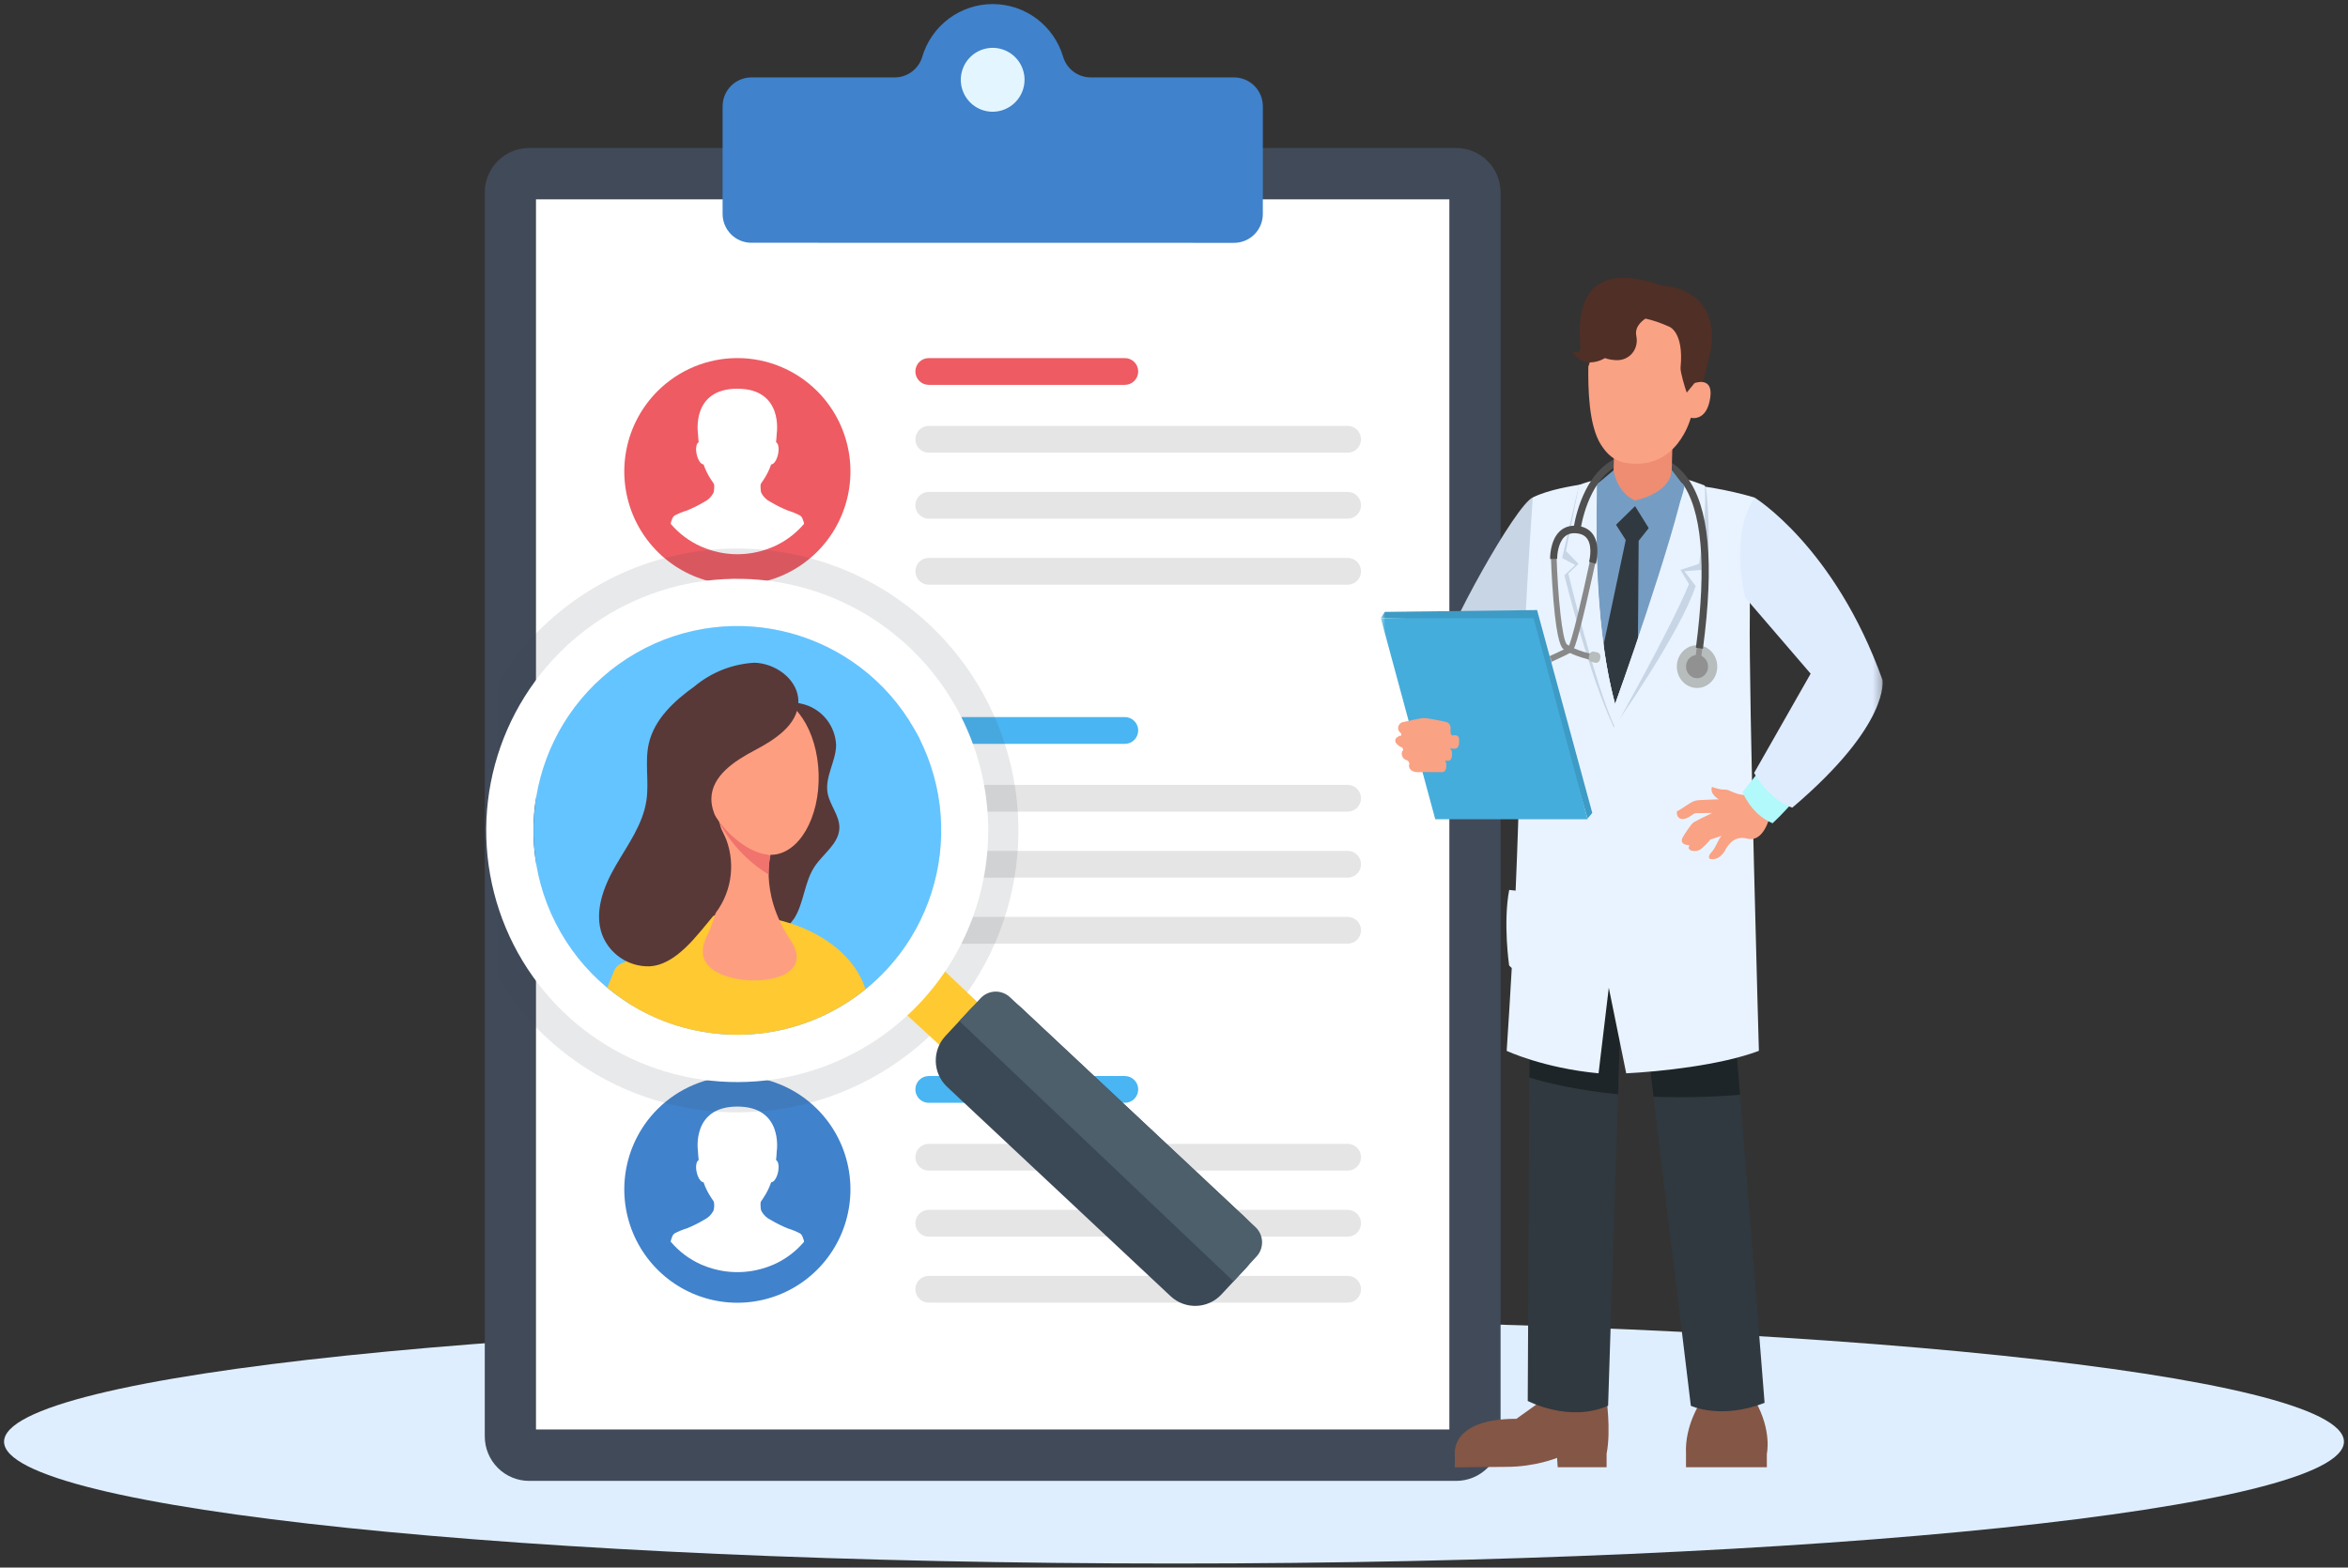 <svg width="289" height="193" viewBox="0 0 289 193" fill="none" xmlns="http://www.w3.org/2000/svg">
<rect x="0" y="0" width="289" height="193" fill="#333333" stroke="none"/>
<g clip-path="url(#clip0_3_964)">
<path d="M144.5 192.5C224.029 192.5 288.5 185.784 288.5 177.5C288.5 169.216 224.029 162.5 144.5 162.5C64.971 162.5 0.5 169.216 0.5 177.5C0.5 185.784 64.971 192.5 144.5 192.5Z" fill="#DEEEFF"/>
<path d="M128.808 10.922C129.413 7.253 126.937 3.786 123.278 3.179C119.618 2.572 116.161 5.055 115.556 8.725C114.951 12.394 117.427 15.861 121.086 16.468C124.746 17.075 128.203 14.592 128.808 10.922Z" fill="#E3F6FF"/>
<path d="M65.131 18.221H179.235C180.683 18.221 182.072 18.798 183.096 19.825C184.12 20.852 184.696 22.245 184.696 23.697V176.848C184.696 178.301 184.12 179.695 183.096 180.722C182.071 181.75 180.681 182.327 179.233 182.327H65.131C63.682 182.327 62.293 181.75 61.268 180.722C60.244 179.695 59.668 178.301 59.668 176.848V23.7C59.668 22.247 60.244 20.853 61.268 19.826C62.293 18.798 63.682 18.221 65.131 18.221Z" fill="#414A59"/>
<path d="M178.393 24.544H65.971V175.997H178.393V24.544Z" fill="white"/>
<path d="M151.888 9.532H134.238C133.474 9.529 132.73 9.279 132.119 8.818C131.509 8.357 131.063 7.71 130.848 6.974C130.292 5.103 129.148 3.463 127.587 2.296C126.026 1.13 124.131 0.5 122.184 0.5C120.238 0.5 118.343 1.13 116.782 2.296C115.221 3.463 114.077 5.103 113.52 6.974C113.305 7.71 112.859 8.356 112.249 8.817C111.638 9.278 110.895 9.529 110.13 9.532H92.485C92.02 9.532 91.559 9.623 91.129 9.802C90.699 9.98 90.308 10.242 89.979 10.572C89.65 10.901 89.389 11.293 89.211 11.724C89.032 12.155 88.941 12.617 88.94 13.084V26.336C88.94 27.278 89.314 28.182 89.978 28.848C90.642 29.515 91.543 29.889 92.482 29.889L151.89 29.899C152.356 29.899 152.816 29.807 153.246 29.629C153.676 29.451 154.067 29.189 154.396 28.859C154.725 28.529 154.986 28.138 155.165 27.707C155.343 27.276 155.435 26.814 155.435 26.347V13.086C155.435 12.619 155.343 12.157 155.165 11.725C154.987 11.294 154.726 10.902 154.396 10.572C154.067 10.241 153.675 9.98 153.245 9.801C152.815 9.623 152.353 9.531 151.888 9.532ZM122.184 13.758C121.408 13.758 120.649 13.528 120.004 13.096C119.358 12.664 118.855 12.049 118.558 11.331C118.261 10.612 118.183 9.821 118.335 9.058C118.486 8.294 118.859 7.593 119.408 7.043C119.956 6.493 120.655 6.118 121.416 5.966C122.177 5.814 122.966 5.892 123.683 6.19C124.4 6.487 125.013 6.992 125.444 7.638C125.875 8.285 126.105 9.046 126.105 9.824C126.103 10.867 125.689 11.865 124.954 12.603C124.219 13.34 123.223 13.755 122.184 13.758Z" fill="#4082CC"/>
<path d="M138.449 44.087H114.313C113.404 44.087 112.668 44.825 112.668 45.736C112.668 46.647 113.404 47.385 114.313 47.385H138.449C139.358 47.385 140.094 46.647 140.094 45.736C140.094 44.825 139.358 44.087 138.449 44.087Z" fill="#EE5B63"/>
<path d="M165.878 55.734H114.311C113.876 55.733 113.458 55.56 113.15 55.251C112.842 54.942 112.668 54.523 112.668 54.086C112.668 53.649 112.842 53.23 113.15 52.921C113.458 52.612 113.876 52.438 114.311 52.438H165.876C166.312 52.438 166.73 52.612 167.038 52.921C167.346 53.23 167.52 53.649 167.52 54.086C167.52 54.523 167.346 54.941 167.039 55.25C166.731 55.559 166.313 55.733 165.878 55.734Z" fill="#E5E5E5"/>
<path d="M165.878 60.564H114.311C113.404 60.564 112.668 61.302 112.668 62.212V62.213C112.668 63.123 113.404 63.861 114.311 63.861H165.878C166.785 63.861 167.521 63.123 167.521 62.213V62.212C167.521 61.302 166.785 60.564 165.878 60.564Z" fill="#E5E5E5"/>
<path d="M165.876 68.69H114.313C113.404 68.69 112.668 69.428 112.668 70.339C112.668 71.25 113.404 71.988 114.313 71.988H165.876C166.785 71.988 167.521 71.25 167.521 70.339C167.521 69.428 166.785 68.69 165.876 68.69Z" fill="#E5E5E5"/>
<path d="M100.6 48.173C102.546 50.125 103.872 52.612 104.409 55.32C104.946 58.027 104.67 60.833 103.617 63.384C102.564 65.934 100.78 68.114 98.491 69.647C96.202 71.181 93.511 72 90.759 72C88.006 72 85.315 71.181 83.026 69.647C80.737 68.114 78.954 65.934 77.9 63.384C76.847 60.833 76.571 58.027 77.108 55.32C77.645 52.612 78.971 50.125 80.918 48.173C83.528 45.556 87.068 44.086 90.759 44.086C94.45 44.086 97.989 45.556 100.6 48.173Z" fill="#EE5B63"/>
<path d="M98.794 63.916C98.739 63.737 98.627 63.581 98.476 63.472C97.996 63.221 97.493 63.016 96.975 62.858C96.241 62.563 95.531 62.209 94.852 61.802C94.361 61.57 93.96 61.183 93.71 60.7C93.672 60.6 93.647 60.496 93.637 60.389C93.637 60.351 93.629 60.291 93.623 60.227V60.204C93.623 60.131 93.611 60.046 93.61 59.963V59.951C93.61 59.893 93.61 59.837 93.61 59.782C93.612 59.749 93.616 59.715 93.622 59.682C93.626 59.637 93.638 59.593 93.659 59.553C93.768 59.403 93.877 59.24 93.983 59.067C94.374 58.48 94.688 57.845 94.918 57.177C95.24 57.191 95.61 56.655 95.764 55.928C95.919 55.2 95.804 54.585 95.518 54.449C95.557 54.094 95.59 53.726 95.607 53.334C95.607 53.334 96.446 47.858 90.755 47.858C85.064 47.858 85.906 53.334 85.906 53.334C85.924 53.726 85.958 54.094 85.996 54.449C85.71 54.585 85.589 55.212 85.748 55.928C85.906 56.643 86.274 57.191 86.594 57.177C86.824 57.845 87.138 58.48 87.529 59.067C87.634 59.239 87.741 59.402 87.852 59.551C87.963 59.701 87.89 60.22 87.877 60.388C87.868 60.494 87.843 60.599 87.803 60.699C87.553 61.18 87.152 61.566 86.663 61.799C85.984 62.207 85.273 62.56 84.538 62.856C84.021 63.013 83.519 63.219 83.039 63.469C82.887 63.579 82.776 63.735 82.721 63.914C82.694 63.987 82.515 64.449 82.56 64.502C83.58 65.699 84.854 66.652 86.29 67.289L86.354 67.314L86.407 67.336C86.621 67.429 86.839 67.513 87.059 67.592C87.121 67.615 87.188 67.635 87.253 67.657C87.429 67.716 87.607 67.771 87.787 67.822C87.828 67.835 87.87 67.847 87.912 67.856C88.241 67.943 88.576 68.022 88.921 68.079C89.53 68.182 90.146 68.234 90.763 68.235C91.382 68.234 91.998 68.182 92.608 68.079C92.951 68.022 93.286 67.943 93.617 67.856C93.659 67.847 93.7 67.835 93.741 67.822C93.922 67.773 94.099 67.716 94.275 67.657C94.339 67.635 94.411 67.615 94.469 67.592C94.691 67.513 94.907 67.429 95.122 67.336L95.174 67.314L95.24 67.289C96.673 66.65 97.945 65.697 98.962 64.5C99 64.445 98.821 63.983 98.794 63.916Z" fill="white"/>
<path d="M138.449 88.285H114.313C113.404 88.285 112.668 89.023 112.668 89.934C112.668 90.845 113.404 91.583 114.313 91.583H138.449C139.358 91.583 140.094 90.845 140.094 89.934C140.094 89.023 139.358 88.285 138.449 88.285Z" fill="#49B5F2"/>
<path d="M165.878 99.931H114.311C113.876 99.931 113.458 99.758 113.149 99.449C112.841 99.14 112.668 98.721 112.668 98.284C112.668 97.846 112.841 97.427 113.149 97.118C113.457 96.809 113.875 96.635 114.311 96.634H165.876C166.312 96.635 166.73 96.809 167.039 97.118C167.347 97.427 167.52 97.846 167.52 98.284C167.52 98.72 167.347 99.139 167.039 99.448C166.731 99.757 166.313 99.931 165.878 99.931Z" fill="#E5E5E5"/>
<path d="M165.878 104.761H114.311C113.404 104.761 112.668 105.499 112.668 106.409V106.41C112.668 107.321 113.404 108.058 114.311 108.058H165.878C166.785 108.058 167.521 107.321 167.521 106.41V106.409C167.521 105.499 166.785 104.761 165.878 104.761Z" fill="#E5E5E5"/>
<path d="M165.876 112.887H114.313C113.404 112.887 112.668 113.626 112.668 114.536C112.668 115.447 113.404 116.186 114.313 116.186H165.876C166.785 116.186 167.521 115.447 167.521 114.536C167.521 113.626 166.785 112.887 165.876 112.887Z" fill="#E5E5E5"/>
<path d="M138.449 132.481H114.313C113.404 132.481 112.668 133.219 112.668 134.13C112.668 135.041 113.404 135.779 114.313 135.779H138.449C139.358 135.779 140.094 135.041 140.094 134.13C140.094 133.219 139.358 132.481 138.449 132.481Z" fill="#49B5F2"/>
<path d="M165.878 144.126H114.311C113.876 144.126 113.458 143.952 113.15 143.643C112.842 143.334 112.668 142.915 112.668 142.478C112.668 142.041 112.842 141.622 113.15 141.313C113.458 141.004 113.876 140.831 114.311 140.83H165.876C166.312 140.831 166.73 141.004 167.038 141.313C167.346 141.622 167.52 142.041 167.52 142.478C167.52 142.915 167.346 143.334 167.039 143.643C166.731 143.952 166.313 144.125 165.878 144.126Z" fill="#E5E5E5"/>
<path d="M165.878 148.957H114.311C113.404 148.957 112.668 149.695 112.668 150.605V150.607C112.668 151.517 113.404 152.255 114.311 152.255H165.878C166.785 152.255 167.521 151.517 167.521 150.607V150.605C167.521 149.695 166.785 148.957 165.878 148.957Z" fill="#E5E5E5"/>
<path d="M165.876 157.084H114.313C113.404 157.084 112.668 157.822 112.668 158.733C112.668 159.644 113.404 160.382 114.313 160.382H165.876C166.785 160.382 167.521 159.644 167.521 158.733C167.521 157.822 166.785 157.084 165.876 157.084Z" fill="#E5E5E5"/>
<path d="M100.6 136.567C102.546 138.519 103.872 141.006 104.409 143.713C104.946 146.42 104.67 149.227 103.617 151.777C102.564 154.327 100.78 156.507 98.491 158.041C96.202 159.575 93.511 160.393 90.759 160.393C88.006 160.393 85.315 159.575 83.026 158.041C80.737 156.507 78.954 154.327 77.9 151.777C76.847 149.227 76.571 146.42 77.108 143.713C77.645 141.006 78.971 138.519 80.918 136.567C83.528 133.95 87.068 132.48 90.759 132.48C94.45 132.48 97.989 133.95 100.6 136.567Z" fill="#4082CC"/>
<path d="M98.794 152.305C98.739 152.126 98.627 151.97 98.476 151.86C97.996 151.609 97.494 151.403 96.975 151.247C96.241 150.951 95.531 150.597 94.852 150.189C94.361 149.957 93.96 149.571 93.71 149.089C93.672 148.989 93.647 148.884 93.637 148.777C93.637 148.741 93.629 148.68 93.623 148.616V148.593C93.623 148.519 93.611 148.436 93.61 148.352V148.34C93.61 148.28 93.61 148.225 93.61 148.171C93.612 148.137 93.616 148.104 93.622 148.07C93.625 148.023 93.637 147.977 93.659 147.934C93.768 147.786 93.877 147.622 93.983 147.45C94.373 146.863 94.688 146.228 94.918 145.56C95.24 145.574 95.61 145.038 95.764 144.311C95.919 143.583 95.804 142.968 95.518 142.832C95.557 142.478 95.59 142.109 95.607 141.716C95.607 141.716 96.446 136.24 90.755 136.24C85.064 136.24 85.906 141.716 85.906 141.716C85.924 142.109 85.958 142.478 85.996 142.832C85.71 142.968 85.589 143.595 85.748 144.311C85.906 145.026 86.274 145.574 86.594 145.56C86.824 146.228 87.138 146.863 87.529 147.45C87.634 147.622 87.741 147.785 87.852 147.933C87.918 148.207 87.926 148.492 87.877 148.769C87.867 148.876 87.843 148.981 87.803 149.081C87.553 149.562 87.152 149.948 86.663 150.179C85.984 150.588 85.273 150.941 84.538 151.237C84.02 151.394 83.518 151.6 83.039 151.851C82.887 151.96 82.776 152.116 82.721 152.295C82.694 152.367 82.515 152.831 82.56 152.884C83.578 154.086 84.853 155.042 86.29 155.683C86.311 155.692 86.334 155.699 86.354 155.71L86.407 155.731C86.621 155.822 86.838 155.907 87.059 155.987C87.121 156.01 87.188 156.031 87.253 156.051C87.429 156.109 87.607 156.165 87.787 156.216C87.828 156.229 87.87 156.24 87.912 156.248C88.241 156.337 88.576 156.414 88.921 156.471C89.53 156.574 90.146 156.625 90.763 156.626C91.382 156.625 91.998 156.574 92.608 156.471C92.951 156.414 93.286 156.335 93.617 156.248C93.659 156.24 93.7 156.229 93.741 156.216C93.922 156.165 94.099 156.109 94.275 156.051C94.339 156.029 94.411 156.009 94.469 155.987C94.691 155.908 94.907 155.824 95.122 155.731L95.174 155.71C95.196 155.699 95.218 155.692 95.24 155.683C96.673 155.044 97.945 154.091 98.962 152.894C99 152.839 98.821 152.384 98.794 152.305Z" fill="white"/>
<path opacity="0.12" d="M114.492 77.001C111.187 73.872 107.299 71.427 103.051 69.805C98.803 68.183 94.278 67.416 89.734 67.548C85.19 67.68 80.717 68.708 76.57 70.574C72.422 72.44 68.683 75.108 65.563 78.423C63.933 80.159 62.483 82.056 61.236 84.087V120.393C62.836 123 64.771 125.384 66.991 127.485C72.164 132.401 78.731 135.584 85.786 136.595C93.066 137.651 100.491 136.353 106.986 132.891C113.48 129.429 118.706 123.982 121.906 117.341C125.105 110.699 126.112 103.208 124.779 95.954C123.446 88.7 119.844 82.061 114.495 76.998L114.492 77.001ZM106.285 116.949C103.384 120.033 99.636 122.184 95.516 123.132C91.396 124.08 87.088 123.781 83.137 122.274C79.186 120.766 75.77 118.118 73.32 114.663C70.87 111.208 69.497 107.103 69.374 102.866C69.251 98.628 70.383 94.45 72.629 90.858C74.874 87.266 78.131 84.423 81.987 82.687C85.844 80.951 90.127 80.402 94.296 81.107C98.464 81.813 102.33 83.742 105.405 86.651C109.513 90.561 111.912 95.941 112.076 101.618C112.241 107.296 110.158 112.807 106.283 116.949H106.285Z" fill="#41444C"/>
<g opacity="0.2">
<g opacity="0.2">
<g opacity="0.2">
<path opacity="0.2" d="M109.008 82.827C105.179 79.204 100.364 76.801 95.172 75.922C89.981 75.043 84.646 75.728 79.843 77.889C75.039 80.05 70.982 83.592 68.186 88.065C65.389 92.539 63.978 97.743 64.131 103.021C64.284 108.298 65.995 113.412 69.046 117.715C72.097 122.018 76.352 125.317 81.272 127.195C86.193 129.072 91.558 129.445 96.69 128.265C101.822 127.085 106.49 124.405 110.103 120.565C114.947 115.415 117.553 108.546 117.348 101.469C117.142 94.392 114.143 87.687 109.008 82.827ZM106.462 117.118C103.528 120.237 99.737 122.414 95.569 123.373C91.401 124.331 87.044 124.029 83.047 122.504C79.051 120.979 75.595 118.3 73.117 114.805C70.639 111.311 69.25 107.158 69.125 102.871C69.001 98.585 70.147 94.358 72.418 90.725C74.689 87.092 77.984 84.216 81.885 82.46C85.786 80.705 90.119 80.149 94.335 80.863C98.552 81.577 102.462 83.529 105.572 86.471C109.741 90.418 112.177 95.863 112.344 101.61C112.51 107.357 110.395 112.935 106.462 117.118Z" fill="black"/>
</g>
</g>
</g>
<path d="M113.346 123.094C112.47 124.023 111.848 123.535 110.873 124.287L117.338 130.221L122.084 125.063L116.152 119.446C115.338 120.751 114.398 121.973 113.346 123.094Z" fill="#FFC931"/>
<path d="M111.942 79.711C107.497 75.506 101.909 72.716 95.884 71.696C89.859 70.675 83.668 71.469 78.093 73.978C72.518 76.486 67.809 80.596 64.564 85.788C61.318 90.98 59.68 97.02 59.858 103.145C60.035 109.27 62.02 115.204 65.561 120.198C69.102 125.192 74.04 129.021 79.751 131.2C85.462 133.38 91.689 133.812 97.645 132.442C103.601 131.073 109.018 127.963 113.211 123.506C118.833 117.529 121.858 109.558 121.62 101.345C121.382 93.132 117.901 85.35 111.942 79.711ZM108.986 119.507C105.581 123.125 101.182 125.649 96.347 126.761C91.511 127.872 86.455 127.521 81.818 125.751C77.182 123.981 73.172 120.873 70.298 116.818C67.423 112.763 65.811 107.945 65.667 102.972C65.523 97.999 66.852 93.095 69.487 88.879C72.122 84.664 75.944 81.327 80.47 79.29C84.996 77.253 90.023 76.607 94.915 77.435C99.807 78.263 104.345 80.526 107.954 83.94C112.793 88.52 115.621 94.84 115.815 101.511C116.008 108.181 113.553 114.656 108.987 119.511L108.986 119.507Z" fill="white"/>
<path d="M103.269 124.047C115.279 117.117 119.413 101.736 112.503 89.693C105.593 77.649 90.255 73.503 78.246 80.433C66.236 87.362 62.102 102.743 69.012 114.787C75.922 126.831 91.26 130.976 103.269 124.047Z" fill="#64C4FF"/>
<path d="M93.88 87.041C93.412 87.228 92.959 87.45 92.524 87.705C87.99 90.358 85.32 95.679 83.945 100.581C83.044 103.475 83.017 106.571 83.868 109.481C84.307 110.925 85.079 112.245 86.122 113.335C87.165 114.424 88.448 115.252 89.869 115.752C91.305 116.208 92.849 116.19 94.273 115.7C95.698 115.21 96.929 114.275 97.784 113.032C98.969 111.093 99.004 108.598 100.256 106.704C101.319 105.099 103.262 103.866 103.312 101.945C103.352 100.411 102.122 99.13 101.86 97.619C101.52 95.646 102.874 93.756 102.914 91.753C102.869 90.617 102.472 89.522 101.777 88.624C101.082 87.725 100.125 87.066 99.038 86.74C97.335 86.245 95.514 86.352 93.88 87.041Z" fill="#593838"/>
<path d="M106.527 121.803C106.519 121.776 106.515 121.749 106.505 121.723C105.223 117.761 101.444 115.074 97.503 113.752C94.561 112.779 91.453 112.413 88.367 112.678C86.227 112.854 84.121 113.321 82.106 114.065C80.037 114.83 77.225 116.513 76.896 118.891C76.707 120.465 76.887 122.062 77.424 123.554C81.852 126.34 87.037 127.669 92.254 127.355C97.472 127.041 102.463 125.1 106.527 121.803Z" fill="#FFC931"/>
<path d="M94.974 104.629C94.974 104.629 93.244 109.678 97.279 115.706C101.314 121.734 88.551 121.937 86.809 118.352C86.809 118.352 85.946 117.233 87.113 115.013C88.281 112.792 90.654 103.827 87.577 99.11L94.974 104.629Z" fill="#FE9E80"/>
<path d="M88.511 101.239C89.948 103.875 92.044 106.091 94.594 107.668C94.587 106.9 94.663 106.133 94.822 105.381L88.511 101.239Z" fill="#F0736D"/>
<path d="M100.762 95.317C100.908 100.706 98.321 105.15 94.975 105.244C91.628 105.337 86.414 100.51 86.268 95.12C86.121 89.73 91.103 85.818 94.444 85.727C97.785 85.635 100.615 89.924 100.762 95.317Z" fill="#FE9E80"/>
<path d="M78.451 118.858C78.228 118.673 77.964 118.543 77.682 118.479C77.4 118.414 77.106 118.418 76.825 118.488C76.544 118.559 76.284 118.695 76.065 118.885C75.846 119.075 75.675 119.314 75.565 119.583L74.742 121.601C77.275 123.71 80.197 125.298 83.342 126.274L83.871 125.338C84.084 124.96 84.157 124.519 84.079 124.091C84 123.664 83.775 123.278 83.441 123.001L78.451 118.858Z" fill="#FFC931"/>
<path d="M98.239 85.918C98.261 86.103 98.269 86.289 98.263 86.475C98.173 89.276 95.355 91.077 92.881 92.382C90.406 93.686 87.599 95.524 87.56 98.326C87.535 100.147 88.733 101.726 89.407 103.411C89.987 104.983 90.141 106.682 89.852 108.333C89.562 109.985 88.841 111.53 87.762 112.81C85.806 115.121 83.191 118.843 79.905 118.974C78.664 118.999 77.445 118.643 76.412 117.953C75.379 117.263 74.582 116.273 74.126 115.115C73.086 112.313 74.271 109.187 75.767 106.601C77.263 104.015 79.126 101.509 79.564 98.552C79.912 96.222 79.332 93.793 79.867 91.503C80.56 88.528 82.986 86.292 85.468 84.516C87.554 82.772 90.144 81.748 92.856 81.594C95.366 81.659 97.96 83.488 98.239 85.918Z" fill="#593838"/>
<path d="M119.424 124.266L116.369 127.546C114.7 129.337 114.795 132.146 116.581 133.82L144.08 159.586C145.867 161.259 148.668 161.164 150.337 159.373L153.392 156.093C155.061 154.302 154.966 151.493 153.18 149.82L125.68 124.053C123.894 122.38 121.093 122.475 119.424 124.266Z" fill="#3B4956"/>
<path d="M154.534 151.085L124.305 122.773C123.81 122.311 123.152 122.065 122.476 122.088C121.8 122.112 121.16 122.402 120.697 122.897L118.08 125.705L151.811 157.758L154.659 154.702C155.119 154.205 155.364 153.546 155.34 152.868C155.317 152.19 155.027 151.55 154.534 151.085Z" fill="#4C5F6B"/>
<mask id="mask0_3_964" style="mask-type:luminance" maskUnits="userSpaceOnUse" x="169" y="26" width="63" height="158">
<path d="M231.723 26.295H169.957V183.127H231.723V26.295Z" fill="white"/>
</mask>
<g mask="url(#mask0_3_964)">
<path d="M188.658 61.246C186.528 62.206 178.026 77.621 177.129 81.472L184.441 83.15C184.441 83.15 187.466 79.671 188.71 74.88C190.108 70.202 189.202 64.602 188.658 61.246Z" fill="#C7D5E5"/>
<path fill-rule="evenodd" clip-rule="evenodd" d="M217.469 178.986V180.648H207.52V178.986C207.345 175.477 209.34 172.577 209.342 172.577L216.046 172.483C218.122 176.177 217.469 178.986 217.469 178.986Z" fill="#845645"/>
<path fill-rule="evenodd" clip-rule="evenodd" d="M197.746 178.986C198.327 176.031 197.683 171.838 197.683 171.838L191.869 170.946L186.643 174.684C178.498 174.675 179.069 178.986 179.069 178.986V180.666C179.069 180.666 183.684 180.6 185.412 180.6C188.966 180.6 191.651 179.492 191.651 179.492L191.728 180.648H197.746V178.986Z" fill="#845645"/>
<path d="M188.388 103.632L188.039 172.483C188.039 172.483 193.131 175.185 197.931 173.072L199.765 115.757L201.183 115.685L208.114 173.078C208.114 173.078 211.78 174.827 217.191 172.716L211.698 103.632H188.388Z" fill="#30393F"/>
<path d="M208.196 59.711C204.665 58.897 200.282 58.874 195.803 59.619C195.831 62.712 195.916 76.067 198.793 86.683C198.793 86.683 206.916 66.833 208.196 59.711Z" fill="#759DC3"/>
<path d="M198.456 63.906L200.102 66.487L196.145 85.232L198.798 88.87L201.549 86.229L201.693 66.58L203.207 64.672L201.224 61.619L198.456 63.906Z" fill="#30393F"/>
<path d="M214.172 134.786L211.695 103.634H188.388L188.241 132.673C190.418 133.328 194.099 134.23 199.158 134.726L199.765 115.759L201.182 115.687L203.518 135.026C206.675 135.151 210.234 135.105 214.172 134.786Z" fill="#1E2528"/>
<path fill-rule="evenodd" clip-rule="evenodd" d="M207.45 59.619C212.161 60.057 215.966 61.263 215.966 61.263C215.301 66.911 215.375 75.695 215.375 75.695C215.223 85.306 216.49 129.379 216.49 129.379C211.758 131.165 204.221 131.946 200.159 132.146L198.016 121.609L196.756 132.146C189.929 131.499 185.448 129.379 185.448 129.379C185.696 125.64 185.901 122.27 186.073 119.189L185.749 118.87C185.749 118.87 184.988 113.64 185.757 109.569C185.757 109.569 186.072 109.603 186.548 109.655C186.794 103.978 186.93 99.292 187.064 94.679C187.327 85.591 187.582 76.786 188.658 61.246C190.608 60.282 193.358 59.845 195.527 59.5C195.863 59.447 196.184 59.396 196.487 59.346C196.49 59.741 196.484 60.308 196.475 61.018C196.418 65.871 196.282 77.424 198.791 86.683C198.791 86.683 206.171 66.741 207.45 59.619Z" fill="#E9F3FF"/>
<path d="M193.886 69.566L192.548 70.826C192.548 70.826 195.553 83.097 198.634 89.555C198.634 89.555 206.842 77.914 208.707 72.143L207.327 70.327L210.231 70.111C210.231 70.111 210.537 63.737 209.949 59.94C209.154 59.685 208.316 59.449 207.451 59.249C206.171 66.371 198.791 86.683 198.791 86.683C195.915 76.067 196.515 62.437 196.487 59.346C195.815 59.458 195.094 59.573 194.356 59.709C194.051 60.875 192.806 66.484 192.275 68.704L193.886 69.566Z" fill="#C7D5E5"/>
<path d="M194.284 69.421L193.035 70.621C193.035 70.621 196.375 84.517 198.775 89.556C198.775 89.556 205.701 77.279 207.883 71.914L206.841 70.163L209.127 69.419C209.127 69.419 210.089 63.865 209.832 59.778C209.092 59.519 208.228 59.159 207.424 58.973C206.144 66.094 198.794 86.68 198.794 86.68C195.917 76.064 196.582 62.142 196.554 59.05C195.886 59.198 195.092 59.42 194.357 59.706L192.751 67.84L194.284 69.421Z" fill="#E9F3FF"/>
<path d="M211.356 82.321C211.487 80.873 210.485 79.588 209.116 79.449C207.748 79.311 206.533 80.373 206.402 81.819C206.271 83.267 207.275 84.552 208.643 84.691C210.008 84.831 211.225 83.769 211.356 82.321Z" fill="#B7BCBC"/>
<path d="M210.227 82.206C210.298 81.418 209.752 80.72 209.008 80.644C208.263 80.568 207.603 81.146 207.532 81.933C207.46 82.722 208.006 83.42 208.75 83.496C209.494 83.571 210.155 82.995 210.227 82.206Z" fill="#919191"/>
<path d="M208.891 79.305L208.706 80.769L209.398 80.867L209.583 79.403L208.891 79.305Z" fill="#919191"/>
<path d="M195.906 81.289C195.813 81.268 193.647 80.784 192.488 79.961C192.239 79.784 191.652 79.366 191.193 73.803C190.973 71.131 190.888 68.521 190.888 68.495L191.586 68.471C191.741 73.362 192.281 78.91 192.879 79.348C193.927 80.092 196.028 80.561 196.049 80.565L195.906 81.289Z" fill="#898989"/>
<path d="M190.4 81.739L190.128 81.059C190.151 81.048 192.399 80.038 193.025 79.682C193.434 79.068 194.738 73.602 195.771 68.704L196.452 68.864C196.447 68.892 195.872 71.612 195.232 74.342C193.903 80.01 193.614 80.182 193.401 80.306C192.802 80.659 190.498 81.695 190.4 81.739Z" fill="#898989"/>
<path d="M207.609 58.725C206.309 57.005 204.525 56.043 202.303 55.849C199.271 55.591 196.812 57.135 195.188 60.315C194.27 62.114 193.872 63.933 193.731 64.729C193.02 64.74 192.416 64.98 191.935 65.453C190.758 66.611 190.79 68.73 190.791 68.82L191.664 68.798C191.654 68.303 191.788 66.859 192.53 66.129C192.916 65.751 193.415 65.597 194.055 65.662C194.686 65.725 195.125 65.965 195.401 66.395C196.054 67.411 195.592 69.147 195.588 69.164L196.426 69.422C196.45 69.334 197.007 67.258 196.126 65.88C195.778 65.337 195.265 64.986 194.604 64.825C194.748 64.048 195.132 62.36 195.967 60.731C197.433 57.872 199.54 56.538 202.231 56.767C204.226 56.937 205.766 57.766 206.927 59.299C209.482 62.677 210.091 69.555 208.739 79.745L209.603 79.874C211.011 69.278 210.36 62.36 207.609 58.725Z" fill="#4F4F4F"/>
<path d="M196.925 81.2C196.864 81.483 196.599 81.658 196.331 81.594L195.935 81.498C195.668 81.433 195.502 81.152 195.563 80.87L195.616 80.629C195.677 80.347 195.942 80.171 196.209 80.236L196.606 80.332C196.873 80.397 197.038 80.677 196.977 80.96L196.925 81.2Z" fill="#B7BCBC"/>
<path d="M190.966 81.327C191.043 81.604 190.895 81.896 190.633 81.978L190.244 82.099C189.982 82.183 189.706 82.024 189.629 81.747L189.563 81.51C189.484 81.233 189.634 80.941 189.896 80.86L190.285 80.738C190.547 80.657 190.823 80.814 190.9 81.091L190.966 81.327Z" fill="#B7BCBC"/>
<path fill-rule="evenodd" clip-rule="evenodd" d="M205.926 51.683L205.807 56.261C202.801 57.704 199.836 57.584 198.617 57.428L198.771 51.474L205.926 51.683ZM198.498 61.998L198.617 57.428C199.835 57.584 202.801 57.704 205.805 56.263L205.651 62.206L198.498 61.998Z" fill="#EF8D72"/>
<path d="M198.603 57.905C198.603 57.905 198.933 60.546 201.223 61.619C201.223 61.619 205.486 60.847 205.786 57.899L207.326 59.877C207.326 59.877 206.619 64.34 203.316 65.642L201.251 62.312L198.445 65.06C198.445 65.06 196.49 61.632 196.713 59.484L198.603 57.905Z" fill="#759DC3"/>
<path d="M204.097 110.177C204.097 110.177 208.94 110.422 212.163 109.562C212.163 109.562 212.447 117.784 212.17 119.583L208.193 121.382L204.097 119.583C204.097 119.583 204.678 112.024 204.097 110.177Z" fill="#E9F3FF"/>
<path d="M169.957 76.082L170.444 75.338L189.189 75.109L195.984 100.09L195.406 100.775L188.271 76.653L169.957 76.082Z" fill="#3D9BC5"/>
<path d="M169.957 76.114H188.758L195.406 100.862H176.656L169.957 76.114Z" fill="#45ADDB"/>
<path d="M179.033 90.519H178.911C178.463 90.71 178.543 89.913 178.543 89.742V89.627C178.543 89.251 178.302 88.942 177.972 88.894C177.976 88.894 178.047 88.892 178.047 88.892C178.047 88.892 175.74 88.388 175.235 88.408C174.731 88.427 172.799 88.885 172.799 88.885C172.451 88.885 172.086 89.217 172.086 89.627V89.742C172.086 89.934 172.27 90.107 172.366 90.24L172.427 90.244C172.49 90.346 172.458 90.586 172.458 90.586L172.284 90.588C172.071 90.689 171.737 90.867 171.737 91.114V91.228C171.737 91.517 172.142 91.821 172.411 91.978C172.413 91.98 172.511 91.984 172.512 91.986C172.778 92.206 172.689 92.34 172.689 92.34H172.713C172.645 92.407 172.601 92.483 172.57 92.567C172.465 92.859 172.573 93.201 172.79 93.404C172.891 93.498 173.031 93.563 173.16 93.6C173.457 93.74 173.478 93.973 173.455 94.121C173.432 94.172 173.416 94.219 173.418 94.257C173.422 94.457 173.502 94.654 173.647 94.786C173.86 94.976 174.151 95.055 174.425 95.068C174.624 95.079 174.823 95.053 175.022 95.057C175.757 95.066 176.49 95.063 177.225 95.059C177.401 95.059 177.396 95.059 177.574 95.059C177.845 95.059 178.023 94.675 178.023 94.318V94.219C178.023 93.585 177.579 93.659 178.278 93.659C178.62 93.659 178.719 93.24 178.719 92.83V92.715C178.719 91.983 177.887 92.181 179.033 92.181C179.444 92.181 179.592 91.801 179.592 91.391V91.114C179.592 90.704 179.442 90.519 179.033 90.519Z" fill="#FAA284"/>
<path d="M217.495 98.077L215.717 97.338L214.629 97.879C213.465 97.787 212.816 97.157 212.255 97.209C211.695 97.261 210.712 96.878 210.712 96.878C210.398 97.804 211.566 98.409 211.566 98.409C211.487 98.413 211.409 98.415 211.328 98.419C211.135 98.426 210.939 98.433 210.745 98.443C210.498 98.454 210.25 98.461 210.002 98.472C209.763 98.485 209.522 98.487 209.283 98.504C209.098 98.517 208.911 98.524 208.729 98.563C208.539 98.602 208.37 98.688 208.194 98.775C207.975 98.882 206.869 99.647 206.677 99.749C206.588 99.795 206.401 99.893 206.401 99.893C206.368 100.162 206.411 100.43 206.577 100.623C206.876 100.968 207.422 100.82 207.691 100.696C207.89 100.604 208.145 100.43 208.331 100.301C208.492 100.192 208.436 100.164 208.747 100.12C208.928 100.094 209.112 100.114 209.295 100.111C209.691 100.103 210.089 100.098 210.485 100.096C210.576 100.096 210.667 100.094 210.756 100.094C210.756 100.094 209.016 100.913 208.489 101.227C208.092 101.461 207.178 102.985 207.178 102.985C206.513 104.076 207.942 104.065 207.942 104.065C207.893 104.165 207.831 104.327 207.86 104.451C207.885 104.553 207.97 104.617 208.04 104.662C208.169 104.745 208.312 104.762 208.452 104.773C208.708 104.791 208.972 104.762 209.206 104.629C209.271 104.592 209.333 104.547 209.394 104.501C209.454 104.455 209.511 104.407 209.569 104.357C209.641 104.294 209.71 104.228 209.78 104.159C209.993 103.949 210.208 103.74 210.398 103.496C210.421 103.467 210.468 103.376 210.503 103.365L211.896 102.916C211.482 103.314 211.199 104.353 210.649 104.937C210.567 105.026 210.485 105.122 210.424 105.236C210.368 105.341 210.309 105.493 210.358 105.624C210.403 105.75 210.526 105.759 210.62 105.772C210.92 105.816 211.212 105.737 211.486 105.591C211.625 105.515 211.758 105.417 211.88 105.301C211.969 105.216 212.051 105.124 212.128 105.02C212.161 104.976 212.194 104.933 212.226 104.878C212.852 103.648 213.694 102.898 215.073 103.253C217.059 103.766 217.808 100.624 217.808 100.624L217.495 98.077Z" fill="#FAA284"/>
<path d="M214.476 97.512C215.441 96.232 215.994 95.759 216.916 94.326C218.729 96.088 218.869 96.215 220.939 98.413C219.59 100.086 218.167 101.357 218.167 101.357C215.528 100.267 214.476 97.512 214.476 97.512Z" fill="#B1F9FB"/>
<path d="M215.967 61.263C215.967 61.263 225.846 67.341 231.701 83.706C231.701 83.706 232.741 89.131 220.611 99.431C220.611 99.431 218.002 98.77 215.902 95.168L222.86 82.942L214.808 73.574C214.808 73.574 212.804 65.88 215.967 61.263Z" fill="#DFECFE"/>
<path d="M195.498 45.137L195.433 44.618C195.433 44.618 194.038 44.397 193.518 43.225C193.518 43.225 194.323 43.656 194.507 43.058C194.693 42.459 192.332 30.831 204.533 35.17C204.533 35.17 211.566 35.17 210.62 42.867C210.62 42.867 210.25 44.658 209.384 47.842L204.533 50.874L195.498 45.137Z" fill="#502F26"/>
<path d="M208.571 47.168L207.609 48.334C207.426 47.872 206.797 45.771 206.847 45.272C207.298 40.763 205.382 40.189 205.382 40.189C204.327 39.721 203.382 39.412 202.537 39.227C202.508 39.243 201.134 40.035 201.402 41.337C201.753 43.04 200.509 44.41 198.938 44.343C198.488 44.323 197.962 44.249 197.537 44.086C197.537 44.086 196.756 44.617 195.672 44.619C195.624 44.806 195.567 44.981 195.497 45.137C195.467 47.63 195.505 52.337 197.055 54.759C197.747 55.837 198.62 56.742 200.085 56.986C206.466 58.043 208.106 51.437 208.106 51.437C208.106 51.437 210.107 52.001 210.515 48.882C210.853 46.297 208.571 47.168 208.571 47.168Z" fill="#FAA284"/>
</g>
</g>
<defs>
<clipPath id="clip0_3_964">
<rect width="288" height="192" fill="white" transform="translate(0.5 0.5)"/>
</clipPath>
</defs>
</svg>
